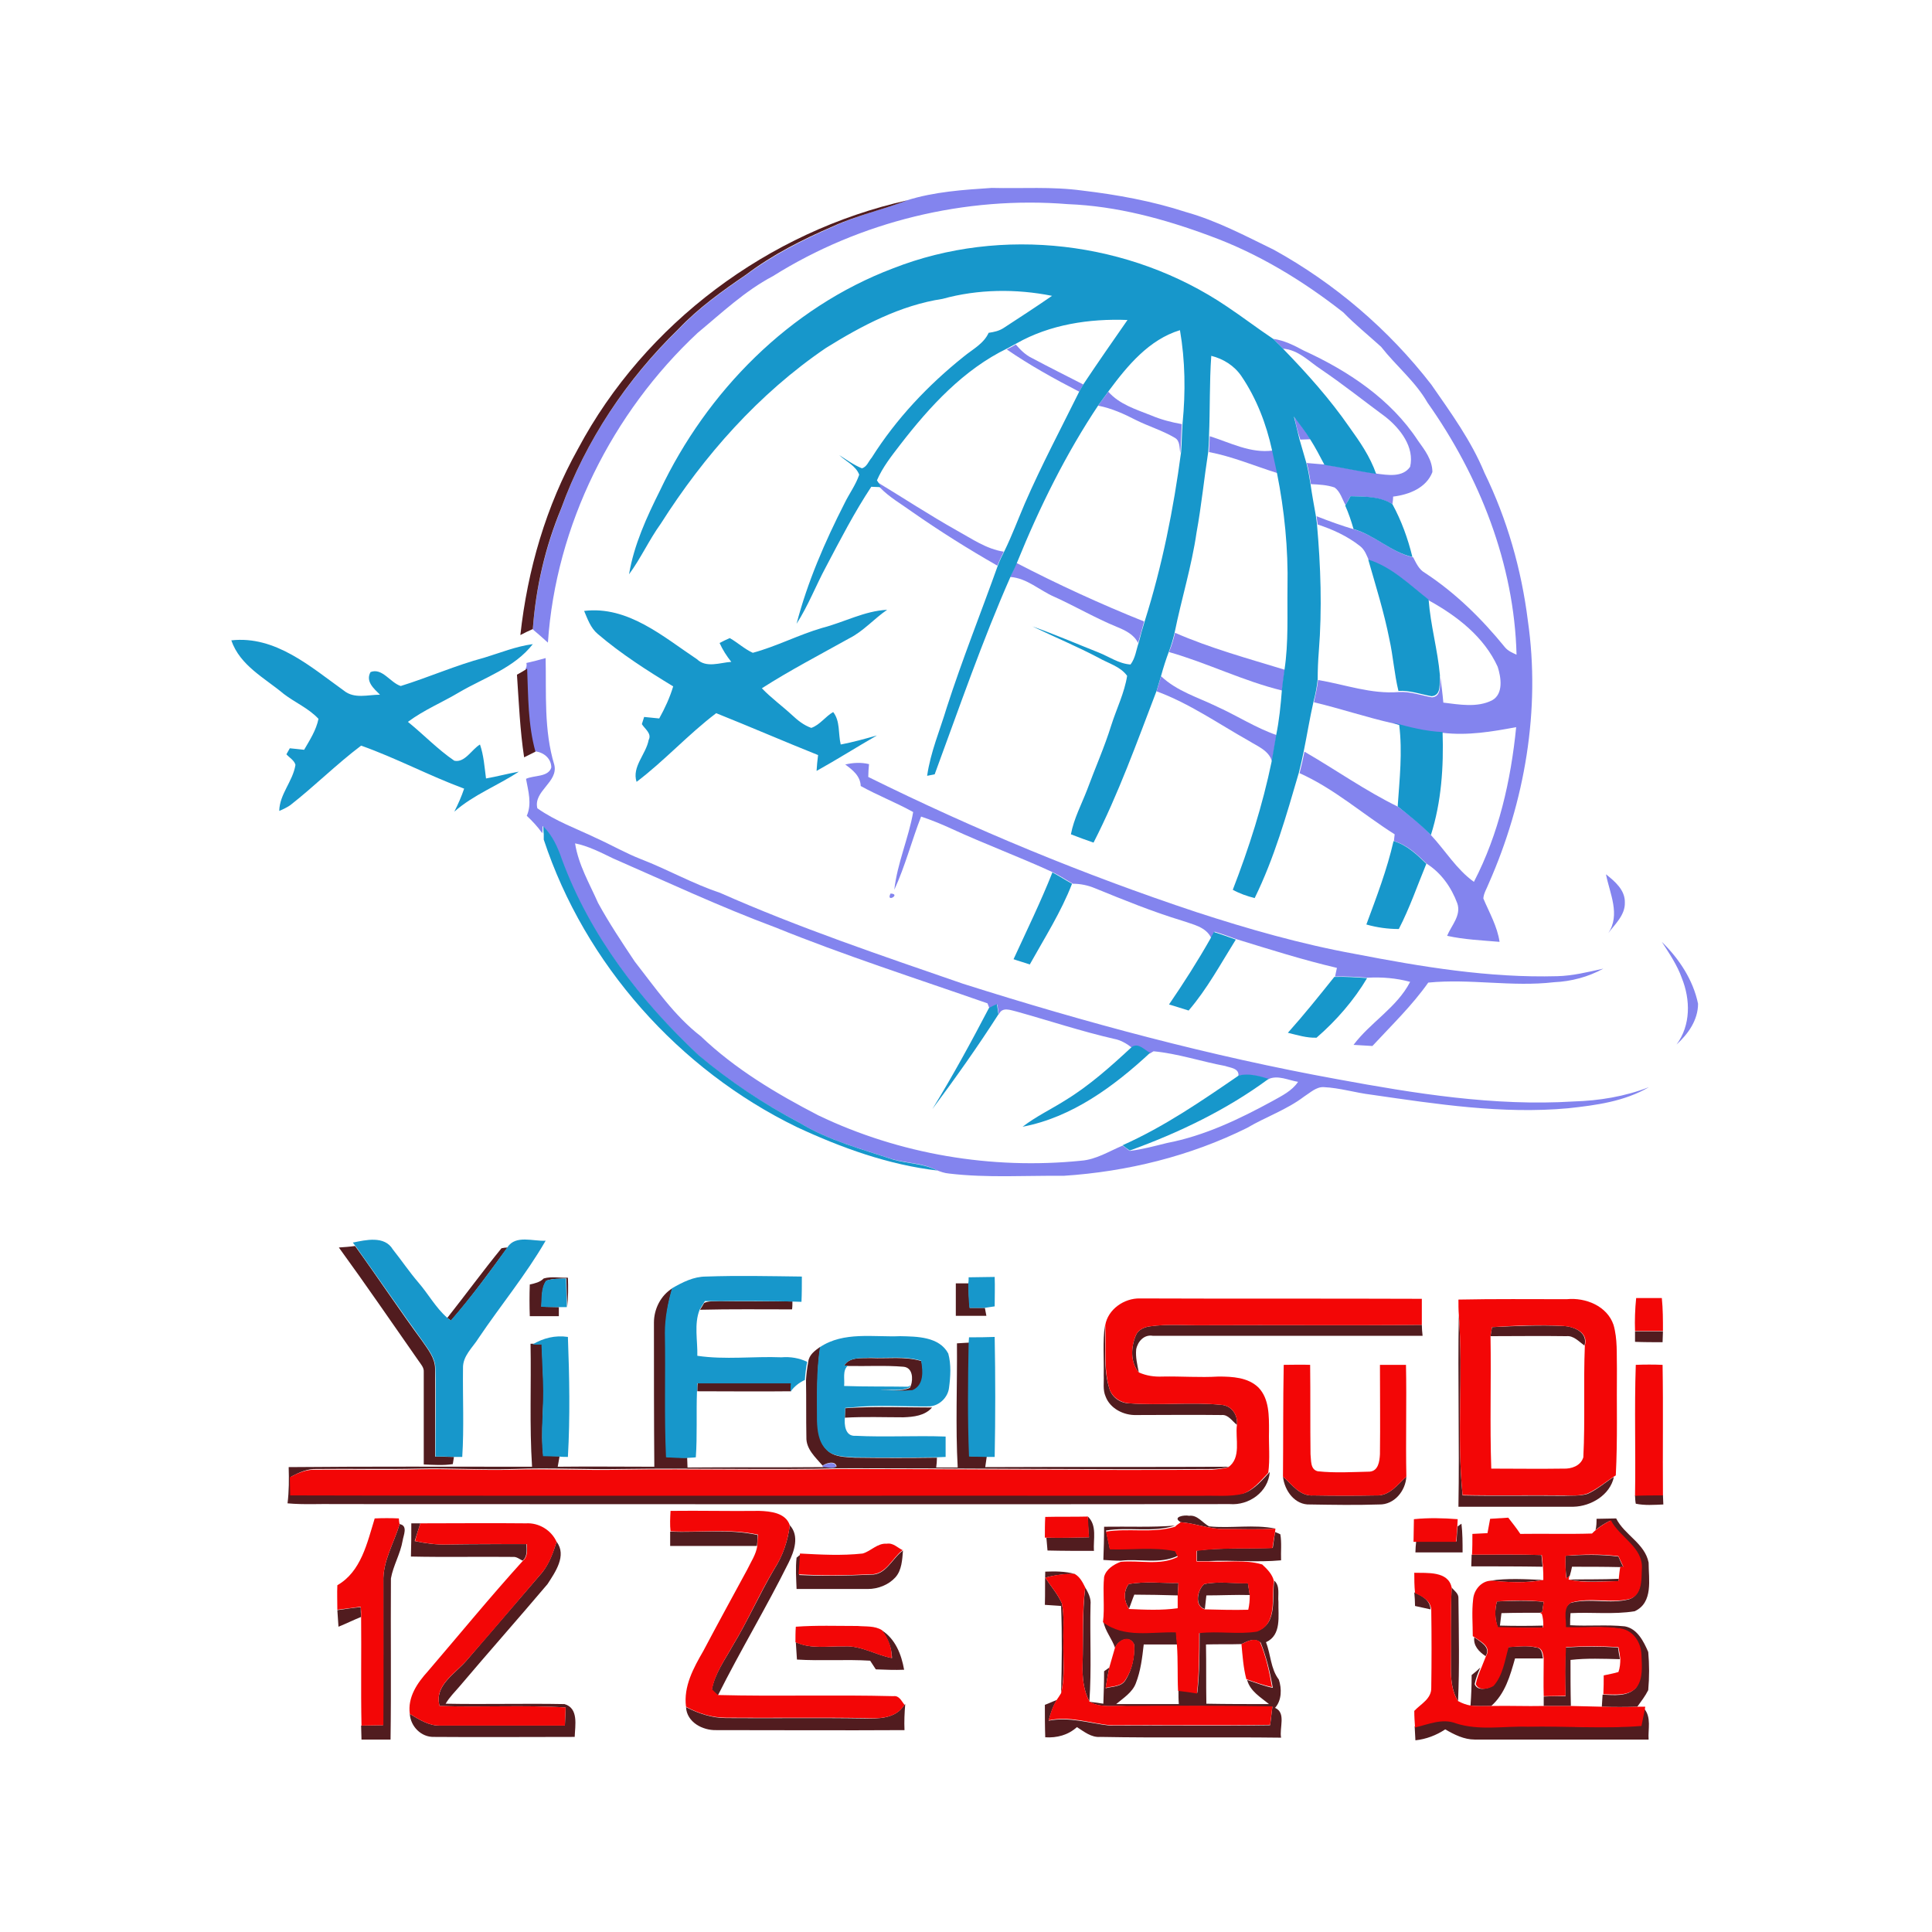 <?xml version="1.0" encoding="utf-8"?>
<!-- Generator: Adobe Illustrator 21.1.0, SVG Export Plug-In . SVG Version: 6.00 Build 0)  -->
<svg version="1.1" id="Layer_1" xmlns="http://www.w3.org/2000/svg" xmlns:xlink="http://www.w3.org/1999/xlink" x="0px" y="0px"
	 viewBox="0 0 512 512" style="enable-background:new 0 0 512 512;" xml:space="preserve">
<style type="text/css">
	.Drop_x0020_Shadow{fill:none;}
	.Round_x0020_Corners_x0020_2_x0020_pt{fill:#FFFFFF;stroke:#201600;stroke-miterlimit:10;}
	.Live_x0020_Reflect_x0020_X{fill:none;}
	.Bevel_x0020_Soft{fill:url(#SVGID_1_);}
	.Dusk{fill:#FFFFFF;}
	.Foliage_GS{fill:#FBDB44;}
	.Pompadour_GS{fill-rule:evenodd;clip-rule:evenodd;fill:#73ACE1;}
	.st0{fill:#FFFFFF;}
	.st1{fill:#8384EE;}
	.st2{fill:#511C1F;}
	.st3{fill:#1797CB;}
	.st4{fill:#F30606;}
</style>
<linearGradient id="SVGID_1_" gradientUnits="userSpaceOnUse" x1="0" y1="0" x2="0.707" y2="0.707">
	<stop  offset="0" style="stop-color:#DCDDE3"/>
	<stop  offset="0.178" style="stop-color:#D8D9DF"/>
	<stop  offset="0.361" style="stop-color:#CCCDD3"/>
	<stop  offset="0.546" style="stop-color:#B7B9BE"/>
	<stop  offset="0.732" style="stop-color:#9A9DA1"/>
	<stop  offset="0.918" style="stop-color:#76797D"/>
	<stop  offset="1" style="stop-color:#63676A"/>
</linearGradient>
<rect class="st0" width="512" height="512"/>
<g id="_x23_8384eeff">
	<path class="st1" d="M240.3,53.1c7.3-2.3,15-2.8,22.5-3.3c8,0.2,16-0.4,24,0.7c9.3,1.1,18.6,2.8,27.5,5.7c8.2,2.3,15.7,6.3,23.3,10
		c16.1,8.9,30.4,21.1,41.7,35.7c5.2,7.5,10.6,14.9,14.1,23.4c6,12.3,9.8,25.6,11.5,39.2c3.4,23.6-0.8,48-10.4,69.7
		c-0.5,1.3-1.3,2.5-1.4,3.9c1.6,3.8,3.7,7.4,4.3,11.5c-4.7-0.4-9.4-0.6-13.9-1.6c1.1-2.7,3.8-5.4,2.7-8.6c-1.6-4.3-4.3-8.1-8.1-10.5
		c-2.6-2.5-5.2-5-8.7-6c0.1-0.6,0.1-1.2,0.2-1.8c-8.4-5.3-16-12.1-25.2-16.2c0.5-1.9,0.9-3.8,1.3-5.7c8.3,4.8,16.2,10.4,24.8,14.6
		c3.1,2.4,6.2,4.7,8.8,7.6c3.8,4.1,6.7,9,11.3,12.3c6.6-12.7,9.8-26.9,11.2-41c-6.4,1.2-12.9,2.3-19.5,1.5
		c-4.5-0.2-8.8-1.3-13.1-2.5c-7.1-1.6-13.9-3.9-21-5.6c0.4-2,0.9-3.9,1.1-5.9c7.1,1.2,14.1,3.8,21.4,3.2c3-0.2,5.9,0.9,8.8,1.4
		c2.7-0.2,2-3.7,2.2-5.5c0.3,2.3,0.6,4.6,0.8,6.9c4.2,0.5,8.9,1.4,12.9-0.6c3.1-1.7,2.4-6.1,1.5-8.9c-3.6-7.9-10.7-13.4-18.1-17.5
		c-5-3.9-9.8-8.7-16-10.6c-0.6-1.4-1.1-2.9-2.4-3.9c-3.3-2.6-7.2-4.4-11.2-5.7c-0.1-0.5-0.2-1.6-0.3-2.2c3.3,1.3,6.6,2.5,10,3.5
		c5.6,1.6,9.9,6.1,15.6,7.4c0.8,1.5,1.5,3.2,3.1,4.1c8.1,5.3,15.1,12.2,21.2,19.7c0.8,1,2,1.5,3.1,2c-0.6-24-9.8-47.3-23.6-66.8
		c-3.2-5.6-8.3-9.7-12.3-14.8c-3.3-3-6.9-5.9-10-9.1c-10.7-8.4-22.5-15.6-35.4-20.3c-12.1-4.5-24.7-7.9-37.6-8.4
		c-27.2-2.2-55.1,4.6-78.2,19.1c-7.4,3.9-13.5,9.7-19.9,15c-22.7,21.2-37.6,51-39.7,82.1c-1.3-1.2-2.7-2.4-4-3.5
		c0.8-10.9,3.3-21.7,7.5-31.9c6.4-18,17.4-34.3,31.1-47.6c5.3-5.6,11.6-10.1,17.9-14.4c7.1-5.3,15-9.3,23-12.8
		C227,57.1,233.8,55.6,240.3,53.1z"/>
	<path class="st1" d="M337.4,89.8c2.9,0.4,5.5,1.7,8.1,3.1c11.8,5.4,23.1,12.9,30.3,23.9c1.8,2.5,3.8,5.1,3.8,8.3
		c-1.6,4.2-6.2,6-10.4,6.5c0,0.5-0.1,1.5-0.2,2c-3.4-2-7.4-2-11.1-2.1c-0.5,0.8-0.9,1.6-1.3,2.4c-0.9-1.6-1.4-3.6-2.9-4.7
		c-2-0.7-4.2-0.8-6.3-0.9c-0.3-1.9-0.6-3.8-1.1-5.6c1.5,0.1,3.1,0.3,4.7,0.4c4.6,0.7,9.1,1.7,13.7,2.4c3,0.4,7,1.1,9-1.8
		c1.2-5.2-2.6-10.1-6.5-13.2c-5.7-4.2-11.2-8.6-17.1-12.6c-3.2-2.1-6-5.2-10.1-5.5C339.2,91.5,338.3,90.6,337.4,89.8z"/>
	<path class="st1" d="M266.8,92.6c0.8-0.4,1.6-0.8,2.4-1.3c1.2,1.4,2.6,2.8,4.3,3.6c4.5,2.4,9.1,4.7,13.6,7
		c-0.3,0.5-0.8,1.4-1.1,1.9C279.4,100.4,272.9,96.8,266.8,92.6z"/>
	<path class="st1" d="M291,107.5c0.9-1.2,1.8-2.5,2.7-3.7c3,3.4,7.4,4.7,11.4,6.3c2.6,1.1,5.3,1.8,8.1,2.3c-0.2,2.6-0.2,5.1-0.4,7.7
		c-0.3-1.4,0-3.3-1.5-4.1c-3.2-1.9-6.9-3-10.3-4.7C297.9,109.7,294.6,108.2,291,107.5z"/>
	<path class="st1" d="M343,110.4c1.5,1.9,3,3.9,4.3,6c-0.7,0-2,0.1-2.7,0.1C343.9,114.4,343.4,112.4,343,110.4z"/>
	<path class="st1" d="M320.6,115.6c5.4,1.7,10.8,4.6,16.7,3.8c0.5,2,0.9,4,1.3,6c-6.1-1.9-11.9-4.4-18.2-5.6
		C320.5,118.4,320.5,117,320.6,115.6z"/>
	<path class="st1" d="M232.2,127.6c7.1,4.3,14.1,8.9,21.4,13c4,2.2,7.8,4.9,12.4,5.6c-0.6,1.2-1.2,2.5-1.7,3.7
		c-7.7-4.4-15.2-9.1-22.5-14.2c-2.9-2.1-6.1-3.9-8.6-6.5C232.9,128.9,232.4,128,232.2,127.6z"/>
	<path class="st1" d="M267.7,152.9c0.6-1.2,1.2-2.5,1.7-3.7c11,5.7,22.3,10.9,33.8,15.5c-0.5,1.9-1,3.8-1.6,5.7
		c-1.1-2.3-3.5-3.4-5.7-4.3c-5.6-2.3-10.9-5.4-16.4-7.9C275.5,156.5,272.2,153.2,267.7,152.9z"/>
	<path class="st1" d="M311.4,167.7c9.4,4.1,19.3,6.8,29.1,9.8c-0.3,1.8-0.5,3.6-0.7,5.5c-10.3-2.5-19.8-7.3-30-10.2
		C310.5,171.1,311,169.4,311.4,167.7z"/>
	<path class="st1" d="M139.5,175.7c1.7-0.4,3.4-0.8,5.1-1.3c0.2,9.4-0.5,19.1,2.3,28.3c1.1,4.6-5.6,6.9-4.5,11.5
		c4.8,3.4,10.4,5.4,15.6,7.9c4,1.8,7.8,4,11.9,5.6c7,2.7,13.7,6.5,20.9,8.9c21,9.3,42.7,16.6,64.4,24.1
		c32.5,10.3,65.6,19.2,99.2,25.3c20.6,3.8,41.6,7.2,62.6,5.9c6.8-0.2,13.6-1.3,20-3.8c-6.5,3.8-14,4.8-21.4,5.6
		c-17.5,1.6-34.9-1.1-52.2-3.6c-4.2-0.5-8.3-1.8-12.6-2c-2-0.1-3.6,1.5-5.2,2.5c-4.6,3.5-10.2,5.4-15.1,8.3
		c-15.1,7.5-31.8,11.6-48.6,12.7c-10.1-0.1-20.3,0.6-30.4-0.6c-1.2-0.1-2.3-0.5-3.3-0.9c-3.6-1.9-7.8-1.8-11.7-2.9
		c-8.5-2.8-17.3-5.1-24.9-9.8c-9.5-5-18.5-10.9-26.7-17.9c-15.5-14.5-28.8-31.8-36.2-51.9c-1.1-3.2-2.5-6.3-4.9-8.7
		c0,0.5,0,1.4-0.1,1.9c-1.2-1.7-2.6-3.2-4.1-4.6c1.4-3.2,0.4-6.5-0.2-9.8c2.1-1,5.9-0.4,6.7-3c0-2.5-2.2-4.2-4.6-4.3
		c-1.9-7.2-1.9-14.6-2.2-22C139.6,176.9,139.6,176.1,139.5,175.7 M152.4,223.5c0.9,5.7,3.8,10.6,6.1,15.8c2.9,5.3,6.3,10.4,9.7,15.5
		c5.4,6.9,10.5,14.4,17.5,19.8c9.1,8.7,20,15.2,31.2,21c21.5,10.3,45.9,14.4,69.6,12c4-0.3,7.4-2.5,11-4c0.5,0.3,1.4,1.1,1.9,1.4
		c3.4-0.4,6.6-1.3,9.9-2.1c9.9-1.9,19.1-6.3,27.9-11.1c2.5-1.4,5.2-2.7,6.8-5.1c-2.5-0.4-5.4-1.9-7.9-0.7c-2.5-0.8-5.2-1.5-7.9-0.9
		c0.2-2-2.1-2.1-3.5-2.6c-6.4-1.2-12.6-3.3-19-3.9c-0.2,0.1-0.7,0.4-1,0.6c-1.5-0.7-3.1-2.7-4.8-1.6c-1.4-1.1-3-2-4.7-2.3
		c-8.7-2-17.1-4.8-25.7-7.2c-1.7-0.4-4-1.4-4.8,0.8c-0.1-0.7-0.3-2-0.4-2.7c-0.7,0.3-1.4,0.6-2.1,1c-0.1-0.3-0.4-1-0.5-1.3
		c-18.9-6.6-37.9-12.7-56.4-20.2c-14.5-5.4-28.6-12-42.8-18.2C159.2,225.9,155.9,224.2,152.4,223.5z"/>
	<path class="st1" d="M306.5,183.2c0.4-1.3,0.8-2.6,1.2-4c4.2,4,9.8,5.6,14.9,8.1c5.3,2.4,10.2,5.6,15.7,7.5c-0.4,2.3-0.8,4.7-1.2,7
		c-0.8-2.9-3.8-4-6.2-5.5C322.9,191.8,315.2,186.4,306.5,183.2z"/>
	<path class="st1" d="M224,202.6c2.1-0.5,4.2-0.6,6.3-0.1c-0.1,1.1-0.2,2.3-0.2,3.4c28.1,13.9,57.1,25.9,86.9,35.8
		c13.8,4.5,27.8,8.5,42.1,11.1c17.6,3.4,35.5,6.4,53.6,5.9c4.1-0.1,8.1-1.1,12.2-2c-4,2.2-8.5,3.4-13.1,3.6
		c-11.1,1.3-22.2-1-33.3,0.1c-4.3,6.1-9.7,11.3-14.8,16.8c-1.7-0.1-3.3-0.2-5-0.3c4.5-6,11.5-9.9,15-16.7c-3.7-1-7.5-1.3-11.2-1.1
		c-2.9-0.2-5.8-0.4-8.7-0.3c0.2-0.8,0.3-1.5,0.5-2.3c-9-2.1-17.8-4.9-26.6-7.6c-1.9-0.7-3.8-1.4-5.8-2c-0.2,0.4-0.7,1.2-0.9,1.7
		c-1.4-3-4.9-3.6-7.7-4.6c-7.9-2.4-15.5-5.5-23.1-8.6c-1.9-0.8-3.9-1.2-5.9-1.2c-1.7-1-3.4-2.1-5.2-3c-8.9-4.1-18.1-7.5-27-11.6
		c-2.6-1.2-5.3-2.3-8-3.2c-2.5,6.4-4.2,13.1-7.1,19.4c0.8-7.1,3.8-13.7,5-20.6c-4.5-2.5-9.4-4.4-13.9-6.9
		C228,205.6,225.9,204,224,202.6z"/>
	<path class="st1" d="M425.6,231.7c2.4,1.9,5.1,4.2,5,7.5c0.1,3.3-2.6,5.7-4.4,8.1C429.5,242.4,426.6,236.8,425.6,231.7z"/>
	<path class="st1" d="M236,236.8C238.9,236.9,234.7,239.4,236,236.8z"/>
	<path class="st1" d="M440.4,249.6c4.6,4.5,8.3,10.1,9.6,16.4c0,4.3-2.6,8-5.7,10.8c3.8-5.1,3.7-11.9,1.4-17.6
		C444.5,255.8,442.4,252.7,440.4,249.6z"/>
	<path class="st1" d="M217.9,388.5c0.9-0.7,3.5-1.4,3.7,0.2c-0.9,0.8-2.3,0.3-3.4,0.2L217.9,388.5z"/>
</g>
<g id="_x23_511c1fff">
	<path class="st2" d="M153.2,118.9c17.7-33.2,50.5-57.6,87.2-65.8c-6.5,2.5-13.4,4-19.7,6.9c-8.1,3.5-16,7.5-23,12.8
		c-6.3,4.3-12.6,8.8-17.9,14.4c-13.7,13.3-24.6,29.6-31.1,47.6c-4.2,10.1-6.7,20.9-7.5,31.9c-1.1,0.5-2.2,1-3.3,1.6
		C139.8,151,144.7,134.1,153.2,118.9z"/>
	<path class="st2" d="M137,178.8c0.9-0.5,1.8-1,2.7-1.6c0.3,7.4,0.2,14.8,2.2,22c-1,0.5-2,1-3,1.5
		C137.8,193.5,137.5,186.1,137,178.8z"/>
	<path class="st2" d="M89.8,330.6c1.4-0.1,2.9-0.2,4.3-0.4c6,8.3,11.7,16.9,17.8,25.2c1.5,2.2,3.4,4.5,3.4,7.3
		c0.1,7.8,0,15.5,0,23.3c1.7,0,3.3,0.1,5,0.1c-0.1,0.5-0.2,1.4-0.3,1.9c-2.5,0.4-5.1,0.2-7.7,0.1c0-8.2,0-16.3,0-24.5
		c0.1-1.2-0.8-2.1-1.4-3C103.9,350.6,97,340.5,89.8,330.6z"/>
	<path class="st2" d="M132.9,330.8c0.4-0.1,1.2-0.2,1.6-0.2c-4.8,6.6-9.6,13.2-15,19.4c-0.2-0.2-0.7-0.6-1-0.7
		C123.4,343.1,128,336.8,132.9,330.8z"/>
	<path class="st2" d="M144.1,338.8c2.1-0.6,4.3-0.1,6.4-0.2c0.1,2.6,0.1,5.2-0.2,7.8c-0.1-2.5-0.1-5.1-0.2-7.6
		c-1.8,0.1-3.6,0-5.3,0.6c-1.4,2-1.1,4.6-1.3,6.9c1.5,0,3.1,0.1,4.6,0.1c0,0.6,0,1.8,0,2.4c-2.6,0-5.1,0-7.7,0
		c-0.1-2.8-0.1-5.6,0-8.4C141.8,340.1,143.1,339.8,144.1,338.8z"/>
	<path class="st2" d="M253.3,340.1c1.1,0,2.3,0,3.4,0c0,2.2,0.1,4.4,0.3,6.5c1.3,0,2.6,0,4,0c0.1,0.5,0.3,1.6,0.4,2.1
		c-2.7,0-5.4,0-8.1,0C253.3,345.9,253.3,343,253.3,340.1z"/>
	<path class="st2" d="M173.3,350.5c0-3.6,1.8-7.2,4.9-9.1c-1.1,3.8-1.9,7.7-1.7,11.7c0.2,11-0.2,22,0.3,33c1.8,0.1,3.5,0.2,5.3,0.2
		c0,0.6,0.1,1.9,0.1,2.6c12-0.1,24.1,0,36.1-0.1c1.1,0,2.5,0.6,3.4-0.2c-0.3-1.6-2.8-0.9-3.7-0.2c-1.9-2.2-4.4-4.4-4.3-7.5
		c-0.1-5.1,0-10.2-0.1-15.2c0.1-1.6,0.3-3.2,0.6-4.8c0.2-1.9,1.8-3,3.2-4c-1,6.5-0.8,13.1-0.7,19.7c0.1,2.6,0.4,5.5,2.3,7.5
		c1.9,2.1,4.9,2,7.5,2.2c7.3,0.1,14.5,0.1,21.8,0c0,0.7-0.1,2-0.2,2.6c1.9,0,3.8,0,5.7,0c-0.6-10.9-0.1-21.9-0.2-32.9
		c1.1-0.1,2.2-0.1,3.4-0.2c-0.3,10-0.3,20.1,0.1,30.1c1.5,0,3,0.1,4.4,0.1c-0.1,0.7-0.3,2.1-0.4,2.8c21.6-0.1,43.1,0,64.7-0.1
		c-1.4,0.4-2.8,0.5-4.2,0.6c-32.8,0.2-65.6-0.2-98.4-0.2c-19.4,0.5-38.9-0.1-58.3,0.2c-9.6,0.2-19.1-0.4-28.7,0
		c-8.4,0.3-16.8-0.3-25.2-0.1c-9,0.2-18,0-27.1,0.1c-2.4-0.1-4.6,0.9-6.7,2c0.1,1.6,0.1,3.2,0.1,4.8c80.5,0.2,161.1,0,241.6,0.1
		c3.6-0.1,7.2,0.3,10.8-0.5c2.8-1,4.8-3.5,6.8-5.6c-0.4,5.3-5.5,8.9-10.6,8.5c-78.9,0.1-157.8,0-236.7,0c-4.3-0.1-8.6,0.2-13-0.2
		c0.4-3.2,0.4-6.4,0.3-9.6c21.5-0.2,43-0.1,64.5-0.1c-0.7-10.9-0.2-21.8-0.4-32.6l0.7,0c0.6,0,1.8,0.1,2.3,0.1
		c0.1,3.3,0.3,6.5,0.4,9.8c0.3,6.6-0.8,13.2,0,19.8c1.4,0,2.9,0.1,4.3,0.1c-0.1,0.7-0.4,2.1-0.5,2.8c8.5-0.1,17.1,0,25.6,0
		C173.3,376.1,173.3,363.3,173.3,350.5z"/>
	<path class="st2" d="M186.6,345.3c1.3-0.6,2.7-0.4,4.1-0.5c6.4,0.1,12.9,0,19.3,0.1c0,0.5,0,1.6-0.1,2.1c-8.1,0-16.3-0.1-24.4,0.1
		C185.8,346.7,186.3,345.8,186.6,345.3z"/>
	<path class="st2" d="M386.6,348.5c1.2,15.9-0.6,31.9,1,47.8c8.9,0.2,17.8,0,26.7,0.1c2.1-0.1,4.4,0.1,6.4-0.5c2.5-1.1,4.6-3,7-4.5
		c-1,4.8-6.1,7.8-10.7,7.9c-10.2,0-20.4,0-30.5,0C386.8,382.3,386.3,365.4,386.6,348.5z"/>
	<path class="st2" d="M292.5,364.5c0.1-4.4-0.3-8.9,0.3-13.3c0.3,5.6-0.5,11.4,1.2,16.8c0.7,2.4,3,3.9,5.4,3.9
		c8.1,0.6,16.2-0.4,24.3,0.4c2.7,0.2,4.4,2.7,4.1,5.3c-1.3-1-2.3-2.8-4.1-2.6c-7.6-0.1-15.1,0-22.6,0c-3.3,0.1-6.9-1.7-8.1-4.9
		C292.2,368.3,292.6,366.3,292.5,364.5z"/>
	<path class="st2" d="M301,353.9c0.6-1.5,2.2-2.2,3.7-2.4c4.9-0.7,9.8-0.2,14.8-0.3c19.1-0.1,38.2,0.1,57.3-0.1
		c0,0.7,0.1,2.2,0.2,2.9c-23.8,0-47.7,0-71.5,0c-2.3-0.4-4,1.5-4.4,3.6c-0.2,2.1,0.3,4.1,0.7,6.1C299.5,361,299.7,357,301,353.9z"/>
	<path class="st2" d="M395.4,351.7c6.3-0.3,12.6-0.6,18.9-0.3c2.8,0.1,6.6,1.7,5.6,5.2c-1.5-1.1-2.9-2.7-4.8-2.5
		c-6.7-0.1-13.4,0-20.1,0C395.1,353.4,395.3,352.2,395.4,351.7z"/>
	<path class="st2" d="M433.3,352.8c2.5,0,4.9,0,7.4,0c0,0.7-0.1,2.2-0.1,2.9c-2.4,0-4.9,0-7.3-0.1
		C433.3,355,433.3,353.6,433.3,352.8z"/>
	<path class="st2" d="M223.7,361.9c1.5-2.4,4.6-1.9,7.1-2c4.4,0.2,9-0.5,13.4,0.8c0.6,2.7,0.8,6.6-2.3,7.8c-2.8,0.3-5.7,0-8.5-0.1
		c2.5-0.2,5.3,0.5,7.7-0.6l0.3-0.6c0.6-1.8,0.5-4.8-2-5c-4.8-0.4-9.7-0.1-14.5-0.2L223.7,361.9z"/>
	<path class="st2" d="M184.9,366.5c8.3,0,16.5,0,24.8,0c0,0.6,0,1.7-0.1,2.2c-8.3,0.1-16.5,0-24.8,0
		C184.8,368.2,184.8,367.1,184.9,366.5z"/>
	<path class="st2" d="M224,373.2c0.3,0,1.1-0.1,1.4-0.1c7.2-0.4,14.4-0.1,21.6-0.1c-1.9,2.2-4.9,2.5-7.6,2.6
		c-5.2,0-10.3-0.2-15.5,0.1C223.9,375,224,373.8,224,373.2z"/>
	<path class="st2" d="M340,391.3c2.4,2.1,4.5,5.3,8.1,5c5.5,0.1,11.1,0.1,16.6,0c3.5,0.2,5.7-2.9,8-5c-0.2,3.8-3.2,7.5-7.2,7.4
		c-6.1,0.2-12.2,0.1-18.3,0C343.2,398.9,340.4,395.1,340,391.3z"/>
	<path class="st2" d="M433.3,396.3c2.5,0,4.9-0.1,7.4-0.1c0,0.6,0.1,1.9,0.1,2.5c-2.4,0.1-4.9,0.3-7.3-0.2
		C433.4,398.1,433.3,396.9,433.3,396.3z"/>
	<path class="st2" d="M288.3,401.9c2.5,2.4,1.4,6,1.6,9.1c-4.1,0-8.2,0-12.3-0.1c-0.1-0.9-0.2-2.6-0.3-3.4c3.8,0,7.5,0,11.3-0.1
		C288.4,405.6,288.3,403.7,288.3,401.9z"/>
	<path class="st2" d="M312.9,403.4c-2.4-1.4,1-2,2.2-1.7c2.2-0.3,3.5,1.8,5.3,2.8c5.9,0.6,11.8-0.6,17.6,0.6
		c-4.5,0.3-8.9,0.1-13.4,0.1C320.6,405.3,316.9,403.7,312.9,403.4z"/>
	<path class="st2" d="M423.1,402.5c1.7,0,3.5-0.1,5.2-0.1c2.2,4.4,7.6,6.6,8.6,11.7c0,4.4,1.3,10.6-3.7,12.9
		c-5.6,0.9-11.3,0.2-17,0.5c-0.1,1.1-0.1,2.1-0.1,3.2c4.8,0.3,9.7-0.2,14.5,0.3c3.3,0.6,5,4,6.2,6.8c0.3,3.3,0.3,6.7,0,10.1
		c-0.8,1.6-1.9,3-2.9,4.4c-3.1,0.1-6.2,0.1-9.4,0c0.1-1.1,0.1-2.1,0.2-3.2c3,0.1,6.6,0.6,8.8-1.8c1.8-2.5,1.4-5.8,1.3-8.7
		c-0.1-3.1-2.1-6.2-5.3-6.9c-4.8-0.8-9.8-0.2-14.7-0.4c0.1-2.2-0.9-5.2,1.4-6.5c5.1-1.4,10.5,0.4,15.6-1c3.2-1.1,3.1-5.1,3.1-7.8
		c0.6-5.8-5.8-8.4-8.2-13c-1.4,0.7-2.7,1.5-3.9,2.5C423.1,404.7,423.1,403.2,423.1,402.5z"/>
	<path class="st2" d="M109,403.7c0.6,0,1.8,0,2.4,0c-0.5,1.5-1,3.1-1.5,4.7c2.8,0.6,5.7,1,8.6,0.9c7-0.1,14-0.1,21-0.1
		c0.1,1.5,0.3,3.3-1,4.4c-0.8-0.4-1.6-1.1-2.6-1c-9-0.1-18,0.1-27-0.1C109,409.5,109,406.6,109,403.7z"/>
	<path class="st2" d="M101.6,419.2c-0.2-5.5,2.8-10.2,4.3-15.3c2.3,0.4,1,3,0.8,4.4c-0.6,3.5-2.5,6.6-3.1,10
		c-0.1,14.2,0.1,28.4-0.1,42.7c-2.5,0-5.1,0-7.7,0c0-1.2-0.1-2.5-0.1-3.7c1.9,0,3.9-0.1,5.8-0.1
		C101.6,444.6,101.6,431.9,101.6,419.2z"/>
	<path class="st2" d="M209.3,404.2c2.6,2.8,1.2,6.9-0.3,9.9c-5.9,11.9-12.8,23.3-18.8,35.3c-0.4-0.4-1.2-1.2-1.6-1.5
		c0.8-4.4,3.5-8,5.6-11.8c4-6.6,7.1-13.7,11-20.3C207.5,412.2,208.8,408.3,209.3,404.2z"/>
	<path class="st2" d="M292.6,404.6c6.3-0.1,12.6,0.2,18.8-0.3c-5.9,1.9-12.3,0.3-18.3,1.3c0.3,1.6,0.7,3.1,1,4.7
		c5.8,0.2,11.6-0.6,17.3,0.5c0.2,0.4,0.5,1.2,0.7,1.5c-4.7,2.3-10.1,0.7-15.1,1.3c-1.5,0-3.1-0.1-4.6-0.2
		C292.5,410.6,292.6,407.6,292.6,404.6z"/>
	<path class="st2" d="M386.3,404.5l1-0.7c0.3,2.5,0.3,5.1,0.3,7.6c-4.2,0-8.3,0-12.5,0c0-0.7,0.1-2.2,0.2-2.9c3.6,0,7.2,0,10.7,0
		C386.1,407.2,386.1,405.8,386.3,404.5z"/>
	<path class="st2" d="M177.6,405.9c7.7,0.3,15.6-0.8,23.2,0.9c0,0.7-0.1,2.2-0.2,2.9c-7.7,0-15.3,0-23,0
		C177.6,408.4,177.6,407.2,177.6,405.9z"/>
	<path class="st2" d="M337.9,406c0.3,0.1,1,0.4,1.4,0.6c0.4,2.3,0.1,4.6,0.2,6.9c-6.4,0.6-12.9-0.1-19.3,0.2c-1,0-2,0-3,0
		c0-0.9,0-1.8,0-2.8c6.7-0.8,13.4-0.4,20.1-0.7C337.5,408.9,337.7,407.4,337.9,406z"/>
	<path class="st2" d="M147.5,408.6c2.8,3.6-0.4,8.1-2.4,11.2c-7.7,9.1-15.6,18-23.3,27.1c-1.3,1.5-2.7,2.9-3.7,4.6
		c10.5,0.2,21-0.1,31.5,0.1c3.8,1.1,2.8,5.7,2.7,8.7c-12.4,0-24.9,0.1-37.3,0c-3.4,0.1-6.2-2.8-6.4-6.1c2.5,1.5,5.1,3.2,8.1,3.1
		c11,0,22,0,33,0c0.1-1.6,0.1-3.2,0.2-4.8c-11.1-0.7-22.2,0-33.4-0.4c-1.5-5.4,4.1-8.5,7.1-12c6.7-7.8,13.4-15.6,20.1-23.4
		C145.6,414.3,146.6,411.4,147.5,408.6z"/>
	<path class="st2" d="M230.7,417.3c4.1,0.2,5.7-4.3,8.6-6.4c-0.2,2.4-0.3,5.2-2,7.1c-1.8,2-4.6,3.1-7.3,3.1c-6.3,0-12.6,0-18.9,0
		c-0.1-2.8-0.3-5.6,0-8.3c0.3-0.2,0.8-0.7,1.1-0.9c-0.1,1.8-0.3,3.7-0.4,5.5C218,417.7,224.4,417.6,230.7,417.3z"/>
	<path class="st2" d="M390,412c6.2,0,12.3-0.1,18.5,0.1c0.1,1,0.2,2.1,0.3,3.1c-6.3-0.1-12.6-0.1-18.9-0.1
		C389.9,414.4,390,412.8,390,412z"/>
	<path class="st2" d="M414.9,412.3c4.6-0.3,9.3-0.4,14,0.2c0.4,0.9,0.8,1.9,1.3,2.8l-0.8,0c-4.3-0.1-8.6-0.1-12.8-0.1
		c-0.1,0.6-0.4,1.8-0.6,2.4l-0.8,0.7C414.8,416.2,414.8,414.2,414.9,412.3z"/>
	<path class="st2" d="M277,416.5c2.6-0.1,5.3-0.1,7.8,0.6c-2.6,0-5.3,0.3-7.8,1c1.5,2.3,3.3,4.3,4.4,6.8c0.7,3.3,0.3,6.7,0.4,10
		c-0.1,4.6,0.4,9.3-0.6,13.8c0.2-7.7,0.3-15.4,0-23.1c-1.4-0.1-2.9-0.2-4.3-0.3C277,422.3,276.9,419.4,277,416.5z"/>
	<path class="st2" d="M394.9,418.9c4.6-0.7,9.3-0.4,13.9-0.2C404.2,419.6,399.5,419.3,394.9,418.9z"/>
	<path class="st2" d="M415.7,418.6c4.4-0.1,8.8,0,13.3-0.2l-0.1,0.7C424.5,419,420,419.5,415.7,418.6z"/>
	<path class="st2" d="M299.1,419.8c4.3-0.8,8.8-0.2,13.2-0.3c-0.1,1.1-0.1,2.2-0.2,3.3c-3.8-0.1-7.7-0.2-11.5-0.2
		c-0.5,1.2-0.9,2.5-1.4,3.7C297.9,424.5,297.6,421.9,299.1,419.8z"/>
	<path class="st2" d="M319.1,419.8c3.8-0.8,7.7-0.1,11.6-0.3c0.2,1.1,0.3,2.1,0.5,3.2c-3.8-0.1-7.7,0.1-11.5,0.1
		c-0.1,1.2-0.3,2.4-0.4,3.6C316.5,425.6,317.3,421.4,319.1,419.8z"/>
	<path class="st2" d="M337.7,418.9c1.6,1.4,0.9,3.8,1.1,5.6c-0.1,3.7,0.9,8.8-3.3,10.7c1.3,3.3,1.2,7,3.4,9.9c0.8,2.4,0.8,5.5-1,7.5
		c3,1.3,1.1,5.3,1.6,7.9c-15.9-0.2-31.9,0.1-47.9-0.2c-2.4,0.2-4.3-1.4-6.2-2.6c-2.3,2.1-5.3,2.9-8.4,2.7c-0.1-2.9-0.1-5.8-0.1-8.6
		c1.1-0.4,2.1-0.9,3.2-1.3c-1.1,1.7-1.7,3.6-2.2,5.5c5.5-1.1,10.8,0.7,16.2,1.3c14.2-0.1,28.3,0.1,42.5-0.1c0.2-1.6,0.4-3.3,0.6-4.9
		c-12.9-0.2-25.8-0.1-38.7-0.1c-3.3-0.3-6.8,0.5-9.8-1.2c1.2,0.1,2.4,0.3,3.7,0.5c0.1-2.9,0.2-5.7,0.2-8.6c0.4-0.3,1.1-0.8,1.4-1
		c-0.4,1.8-0.7,3.6-1,5.5c1.8-0.5,4.2-0.3,5.3-2.2c1.7-2.7,2.4-6.1,2.3-9.3c-1.2-2.7-4.2-1.3-5.1,0.8c-0.8-2.4-2.6-4.4-3.1-7
		c5.6,4.4,12.8,2.5,19.3,2.7c0.1,1.1,0.2,2.2,0.3,3.4c-3,0-5.9,0-8.9,0c-0.4,3.5-0.8,7-2.1,10.3c-0.9,2.4-3.3,3.9-5.2,5.5
		c5.5,0,11.1,0,16.6,0c-0.1-1.2-0.1-2.4-0.1-3.7c1.7,0.2,3.3,0.5,5,0.7c0.6-5.3,0.6-10.7,0.6-16c5.1-0.6,10.2,0.4,15.3-0.4
		C338.7,430.3,337,423.3,337.7,418.9 M329,435.7c-3.1,0.1-6.3,0-9.4,0.1c0.1,5.2,0,10.4,0.1,15.7c5.5,0.1,11.1,0.1,16.6,0.1
		c-2.2-1.8-5-3.4-5.8-6.4c2.2,0.7,4.4,1.6,6.8,2.1c-0.7-4.1-1.7-8.2-3.2-12C332.3,433.9,330.5,435,329,435.7z"/>
	<path class="st2" d="M286.9,441c0.2-6.8-0.1-13.6,0.7-20.3c0.8,1.4,1.6,2.9,1.4,4.6c-0.2,8.5,0.3,17.1-0.3,25.6
		C287.1,447.9,286.8,444.4,286.9,441z"/>
	<path class="st2" d="M384.7,420.7c0.7,0.9,1.9,1.6,1.8,2.9c0.1,9.1,0.3,18.1-0.1,27.2c-1.7-2.7-1.9-5.9-1.9-8.9
		C384.5,434.8,384.4,427.8,384.7,420.7z"/>
	<path class="st2" d="M374.8,422c2,0.9,4.2,2,4.3,4.5c-1.4-0.3-2.8-0.6-4.1-0.9C375,424.7,374.9,422.9,374.8,422z"/>
	<path class="st2" d="M396.7,424.4c4.1-0.2,8.3-0.3,12.4,0.1c-0.1,0.7-0.3,2-0.4,2.7l-0.6,0.2c-3.4,0-6.8,0-10.2,0.1
		c-0.1,1.1-0.3,2.2-0.4,3.3c3.8,0.1,7.6,0.1,11.4,0l-0.1,0.6c-4,0.1-7.9,0-11.9-0.1C396.1,429,396.1,426.6,396.7,424.4z"/>
	<path class="st2" d="M89.4,426.7c2-0.3,4.1-0.6,6.2-0.8c0,0.9,0,1.7,0.1,2.6c-2,0.8-4,1.8-6,2.6C89.6,429.6,89.5,428.1,89.4,426.7z
		"/>
	<path class="st2" d="M233.6,432c3.7,2.3,5.3,6.5,6,10.5c-2.5,0.1-5,0-7.5-0.1c-0.5-0.8-1-1.5-1.5-2.3c-6.5-0.4-13,0.1-19.4-0.3
		c-0.1-1.5-0.2-3.1-0.3-4.6c4.1,1.9,8.6,1,13,1.1c4.4-0.2,8.2,2.3,12.5,3.1C236.3,436.7,235.3,434.1,233.6,432z"/>
	<path class="st2" d="M390.7,433.9c1.6,1.2,4.5,2.6,3,5C391.9,437.7,390.4,436.1,390.7,433.9z"/>
	<path class="st2" d="M399.6,436.5c2.5-0.1,5.1-0.5,7.5,0.1c1.5,0.1,1.6,1.7,1.8,2.9c-2.5,0-5,0-7.4,0c-1.3,4.6-2.6,9.3-6.3,12.6
		c-1.8,0-3.7,0.1-5.5-0.1c0.2-2.7,0.3-5.4,0.3-8.1c0.8-0.6,1.6-1.3,2.3-2c-0.6,1.4-1.2,2.9-1.5,4.4c0.7,1.9,3.3,1.3,4.7,0.5
		C398.1,444,398.6,440,399.6,436.5z"/>
	<path class="st2" d="M414.9,436.6c4.6-0.3,9.2-0.3,13.9,0c0.1,1,0.3,2,0.5,3.1c-4.4-0.1-8.8-0.3-13.1,0.2c0,4.1,0,8.1,0.1,12.2
		c-2.4,0-4.8,0-7.2,0c0-0.6,0-1.9,0-2.5c1.9-0.1,3.8-0.1,5.8-0.1C414.7,445.1,414.7,440.8,414.9,436.6z"/>
	<path class="st2" d="M239.6,451.9l0.3-0.3c-0.2,2.3-0.3,4.6-0.2,6.9c-16.6,0.1-33.3,0-49.9,0c-3.6,0.1-7.8-2.1-8-6.1
		c3.3,1.7,6.9,2.9,10.6,2.9c12.2,0.1,24.4-0.1,36.6,0.1C232.8,455.5,237.3,455.5,239.6,451.9z"/>
	<path class="st2" d="M434.8,457.2c0.3-1.5,0.6-2.9,0.9-4.4c2,2.3,1,5.5,1.2,8.2c-15.4,0-30.8,0-46.1,0c-2.8,0-5.4-1.3-7.8-2.7
		c-2.4,1.6-5.1,2.6-7.9,2.9c-0.1-1.2-0.1-2.5-0.2-3.7c3.5-0.8,7.2-2.5,10.8-1.1c6.2,2.1,12.7,0.7,19.1,0.9
		C414.8,457.3,424.8,458.1,434.8,457.2z"/>
</g>
<g id="_x23_1797cbff">
	<path class="st3" d="M236.7,71.1c28.8-11.3,62.8-7.2,88.4,10.1c4.2,2.8,8.1,5.8,12.3,8.6c0.9,0.9,1.8,1.7,2.7,2.7
		c6.3,6.5,12.3,13.2,17.5,20.7c2.8,3.9,5.5,7.8,7.1,12.4c-4.6-0.7-9.1-1.7-13.7-2.4c-1.2-2.3-2.4-4.6-3.8-6.8c-1.3-2.1-2.8-4-4.3-6
		c0.5,2,1,4.1,1.5,6.1c0.6,2.1,1.2,4.1,1.8,6.2c0.5,1.9,0.8,3.8,1.1,5.6c0.4,2.8,0.9,5.5,1.4,8.3c0.1,0.5,0.2,1.6,0.3,2.2
		c1,11.2,1.4,22.6,0.5,33.8c-0.2,2.5-0.3,5-0.3,7.4c-0.2,2-0.6,4-1.1,5.9c-1,4.4-1.7,8.8-2.6,13.2c-0.4,1.9-0.8,3.8-1.3,5.7
		c-3.3,11.3-6.5,22.6-11.7,33.2c-2-0.5-4-1.2-5.8-2.2c4.3-11.1,7.9-22.4,10.3-34c0.4-2.3,0.8-4.7,1.2-7c0.8-3.9,1.2-7.9,1.5-11.8
		c0.2-1.8,0.4-3.6,0.7-5.5c1.1-7.2,0.7-14.6,0.8-21.9c0.2-10.2-0.8-20.3-2.8-30.3c-0.4-2-0.9-4-1.3-6c-1.5-6.9-4.1-13.7-8.1-19.6
		c-1.9-2.8-4.8-4.6-8-5.4c-0.5,7-0.3,14.1-0.6,21.2c0,1.4-0.1,2.8-0.2,4.2c-1.1,7.1-1.8,14.3-3.1,21.4c-1.3,9-4,17.6-5.8,26.5
		c-0.4,1.7-0.9,3.4-1.5,5c-0.8,2.1-1.5,4.3-2.1,6.5c-0.4,1.3-0.8,2.7-1.2,4c-5.2,13.6-10.1,27.3-16.7,40.2c-2-0.7-4-1.4-6-2.2
		c0.8-4.2,2.8-7.9,4.3-11.8c2.1-5.7,4.6-11.3,6.4-17.1c1.4-4.4,3.5-8.6,4.2-13.1c-1.8-2.5-5-3.3-7.6-4.8c-5.7-3-11.7-5.5-17.5-8.3
		c5.9,2.1,11.7,4.6,17.5,6.9c2.8,1.1,5.4,3,8.5,3.2c1.3-1.7,1.5-3.9,2.2-5.9c0.5-1.9,1-3.8,1.6-5.7c4.6-14.6,7.6-29.6,9.6-44.7
		c0.2-2.6,0.2-5.1,0.4-7.7c0.8-8.2,0.7-16.5-0.7-24.6c-8.2,2.5-13.9,9.4-18.8,16c-0.9,1.2-1.8,2.5-2.7,3.7
		c-8.7,13-15.7,27.2-21.6,41.7c-0.5,1.3-1.1,2.5-1.7,3.7c-7.6,17.2-13.7,35-20.2,52.6c-0.5,0.1-1.5,0.3-2,0.4
		c0.9-6.3,3.4-12.1,5.2-18.1c4.1-12.7,9.1-25.2,13.6-37.8c0.5-1.3,1.1-2.5,1.7-3.7c2-4.1,3.6-8.4,5.4-12.6
		c4.4-10.1,9.6-19.9,14.5-29.8c0.3-0.5,0.8-1.4,1.1-1.9c3.8-5.7,7.7-11.3,11.6-16.9c-10.1-0.4-20.6,1.2-29.4,6.2
		c-0.8,0.4-1.6,0.9-2.4,1.3c-11.6,5.6-20.6,15.4-28.4,25.5c-2.3,3-4.7,6-6.2,9.5c0.3,0.4,0.8,1.3,1,1.8c-0.6,0-1.9-0.1-2.5-0.1
		c-4.5,6.8-8.2,14-12,21.2c-2.7,5-4.7,10.3-7.8,15.1c2.9-11.1,7.5-21.7,12.7-31.9c1.2-2.5,3-4.9,3.9-7.6c-0.9-2.4-3.5-3.5-5.3-5.2
		c1.9,1.2,3.8,2.6,6,3.5c1.3-0.3,1.8-1.9,2.6-2.8c6.5-10.3,14.9-19.2,24.4-26.8c2.3-1.9,5.3-3.4,6.6-6.3c1.4-0.2,2.8-0.5,4-1.3
		c4.3-2.8,8.6-5.6,12.8-8.5c-9.5-1.9-19.6-1.8-29,0.8c-11.2,1.7-21.4,7.1-30.9,13c-17.8,12.1-32.3,28.5-43.8,46.6
		c-3.1,4.3-5.3,9.2-8.4,13.4c1.3-7.8,4.7-15.2,8.2-22.2C187.3,103.8,209.2,81.5,236.7,71.1z"/>
	<path class="st3" d="M357.9,131.5c3.8,0.1,7.8,0,11.1,2.1c2.4,4.4,4.1,9.1,5.3,14c-5.7-1.3-10-5.8-15.6-7.4
		c-0.6-2.1-1.3-4.2-2.2-6.2C357,133.1,357.5,132.3,357.9,131.5z"/>
	<path class="st3" d="M362.6,148.3c6.2,1.9,11,6.7,16,10.6c0.5,6.8,2.4,13.3,3,20.1c-0.2,1.9,0.5,5.3-2.2,5.5
		c-2.9-0.5-5.8-1.6-8.8-1.4c-1.1-4.5-1.4-9.2-2.4-13.7C366.8,162.3,364.6,155.3,362.6,148.3z"/>
	<path class="st3" d="M154.8,161.9c11.6-1.4,20.9,6.8,29.9,12.8c2.5,2.4,6.1,0.9,9.1,0.7c-1.2-1.5-2.3-3.2-3.1-5
		c0.9-0.5,1.8-0.9,2.7-1.3c2.1,1.2,3.9,2.9,6.1,3.9c6.3-1.7,12.2-4.8,18.4-6.6c5.8-1.5,11.2-4.5,17.2-4.8c-3.5,2.4-6.3,5.7-10.1,7.6
		c-7.7,4.3-15.6,8.4-23.1,13.2c2.5,2.6,5.4,4.7,8,7.1c1.5,1.4,3.1,2.7,5.1,3.4c2.3-0.8,3.7-3,5.8-4.2c1.9,2.4,1.3,5.7,2,8.6
		c3.2-0.6,6.4-1.5,9.6-2.4c-5.4,3.1-10.6,6.4-16,9.4c0.1-1.4,0.2-2.8,0.4-4.2c-9-3.6-18-7.5-27-11.1c-7.4,5.6-13.7,12.6-21.1,18.2
		c-1.3-4,2.5-7.3,3.2-11.1c0.9-1.7-1-2.9-1.8-4.2c0.2-0.6,0.4-1.2,0.6-1.9c1.3,0.1,2.7,0.3,4,0.4c1.5-2.7,2.8-5.5,3.7-8.5
		c-6.9-4.2-13.8-8.6-20-13.9C156.5,166.4,155.7,164,154.8,161.9z"/>
	<path class="st3" d="M61.3,169.7c11.7-1.3,21,7,29.8,13.3c2.8,2.3,6.4,1.1,9.6,1.1c-1.6-1.6-3.9-3.5-2.5-6c3.1-1.2,5.2,2.8,8,3.7
		c7.4-2.3,14.6-5.5,22.1-7.5c4.3-1.3,8.4-3,12.9-3.6c-4.9,6.3-12.7,8.8-19.4,12.7c-4.5,2.7-9.4,4.7-13.7,7.9
		c4.2,3.4,7.9,7.3,12.3,10.3c2.8,0.6,4.6-3,6.8-4.3c1,2.9,1.2,6,1.6,9c2.9-0.5,5.8-1.3,8.7-1.8c-5.6,3.7-12,6.1-17.1,10.6
		c1-2,1.9-4,2.6-6.1c-9.2-3.4-18-8.1-27.3-11.4c-6.5,4.9-12.4,10.8-18.8,15.8c-0.9,0.6-1.9,1.1-2.9,1.5c0.1-4.5,3.6-7.8,4.3-12.2
		c-0.3-1.2-1.6-1.9-2.4-2.8c0.2-0.4,0.7-1.2,0.9-1.6c1.3,0.1,2.6,0.3,3.8,0.4c1.5-2.6,3.2-5.2,3.8-8.2c-2.6-2.8-6.2-4.3-9.2-6.6
		C70.2,179.7,63.6,176.4,61.3,169.7z"/>
	<path class="st3" d="M369.2,191.5c4.3,1.2,8.6,2.3,13.1,2.5c0.3,9.2-0.3,18.5-3.1,27.3c-2.7-2.8-5.8-5.2-8.8-7.6
		c0.5-7.2,1.3-14.4,0.4-21.6C370.4,192,369.6,191.7,369.2,191.5z"/>
	<path class="st3" d="M144,219c2.4,2.4,3.8,5.5,4.9,8.7c7.4,20.1,20.7,37.4,36.2,51.9c8.2,6.9,17.2,12.9,26.7,17.9
		c7.7,4.7,16.5,7,24.9,9.8c3.9,1.1,8,1,11.7,2.9c-12.9-1.5-25.4-6-37.2-11.5c-31.3-15.2-56.2-43.2-67.1-76.2c0-0.4,0-1.1,0-1.5
		C144,220.4,144,219.5,144,219z"/>
	<path class="st3" d="M369.3,222.9c3.5,1,6.1,3.5,8.7,6c-2.4,5.8-4.4,11.7-7.3,17.3c-2.9,0-5.8-0.4-8.6-1.2
		C364.8,237.7,367.6,230.4,369.3,222.9z"/>
	<path class="st3" d="M278.9,231.2c1.7,0.9,3.4,2,5.2,3c-2.9,7.5-7.3,14.4-11.2,21.4c-1.4-0.5-2.9-0.9-4.3-1.4
		C272.1,246.6,275.8,239,278.9,231.2z"/>
	<path class="st3" d="M321.7,247c1.9,0.6,3.9,1.3,5.8,2c-4,6.4-7.6,13.1-12.5,18.8c-1.7-0.5-3.4-1.1-5.2-1.6
		c3.9-5.7,7.6-11.5,11-17.5C321,248.2,321.5,247.4,321.7,247z"/>
	<path class="st3" d="M341.3,273.7c4.3-4.8,8.3-9.8,12.3-14.8c2.9-0.1,5.8,0.1,8.7,0.3c-3.5,5.9-8.2,11.3-13.4,15.8
		C346.3,275.1,343.8,274.3,341.3,273.7z"/>
	<path class="st3" d="M262.1,267.1c0.7-0.4,1.4-0.7,2.1-1c0.1,0.7,0.3,2,0.4,2.7c-5.5,8.6-11.4,16.9-17.5,25.1
		C252.5,285.1,257.4,276.1,262.1,267.1z"/>
	<path class="st3" d="M300,277.4c1.8-1.1,3.3,0.9,4.8,1.6c-9.6,8.9-20.7,17.1-33.8,19.6c3.5-2.7,7.5-4.6,11.3-7
		C288.7,287.7,294.4,282.6,300,277.4z"/>
	<path class="st3" d="M297.5,303.5c11-4.9,20.9-11.7,30.8-18.5c2.7-0.6,5.3,0.1,7.9,0.9c-11.1,8.2-23.8,14.3-36.8,19
		C298.9,304.6,298,303.9,297.5,303.5z"/>
	<path class="st3" d="M93.5,329.3c3.4-0.7,8.4-1.9,10.6,1.8c2.3,2.9,4.4,6,6.8,8.8c2.6,3,4.6,6.7,7.6,9.3c0.2,0.2,0.7,0.6,1,0.7
		c5.4-6.2,10.2-12.7,15-19.4c2.2-3.3,6.8-1.5,10.1-1.7c-5.2,9-11.9,17.1-17.7,25.7c-1.6,2.6-4.3,4.8-4.2,8.1
		c-0.1,7.8,0.3,15.7-0.2,23.5c-0.5,0-1.6,0-2.1,0c-1.7-0.1-3.3-0.1-5-0.1c0-7.8,0.2-15.5,0-23.3c0-2.8-1.9-5.1-3.4-7.3
		c-6-8.3-11.8-16.8-17.8-25.2L93.5,329.3z"/>
	<path class="st3" d="M178.1,341.4c2.8-1.6,5.7-3.1,9-3.1c8.5-0.3,16.9-0.1,25.4,0c0,2.2,0,4.5-0.1,6.7c-8.5-0.3-17.1-0.2-25.6-0.2
		l-0.3,0.5c-0.3,0.4-0.8,1.3-1.1,1.8c-1.5,3.8-0.5,8.2-0.6,12.2c7.4,1.1,14.9,0.1,22.3,0.4c2.4-0.2,4.7,0.2,6.8,1.2
		c-0.3,1.6-0.5,3.2-0.6,4.8c-1.5,0.7-2.8,1.7-3.8,3.1c0-0.6,0-1.7,0.1-2.2c-8.3,0-16.5,0-24.8,0c0,0.6,0,1.7-0.1,2.3
		c-0.2,5.8,0.1,11.6-0.3,17.3c-0.6,0.1-1.9,0.1-2.6,0.2c-1.8,0-3.5-0.1-5.3-0.2c-0.5-11-0.1-22-0.3-33
		C176.2,349.2,177,345.2,178.1,341.4z"/>
	<path class="st3" d="M256.7,338.5c2.3,0,4.6-0.1,6.9-0.1c0.1,2.6,0,5.2,0,7.8c-0.9,0.1-1.8,0.3-2.7,0.4c-1.3,0-2.7,0-4,0
		c-0.2-2.2-0.3-4.4-0.3-6.5C256.7,339.7,256.7,338.9,256.7,338.5z"/>
	<path class="st3" d="M144.7,339.4c1.7-0.6,3.6-0.5,5.3-0.6c0.1,2.5,0.1,5.1,0.2,7.6c-0.5,0-1.6,0-2.2,0c-1.5,0-3.1,0-4.6-0.1
		C143.6,344,143.3,341.4,144.7,339.4z"/>
	<path class="st3" d="M141.1,356.3c2.9-1.7,6-2.5,9.4-2c0.4,10.6,0.6,21.2,0,31.8c-0.6,0-1.7,0-2.3-0.1c-1.4,0-2.9-0.1-4.3-0.1
		c-0.7-6.6,0.3-13.2,0-19.8c-0.1-3.3-0.3-6.5-0.4-9.8C142.9,356.4,141.7,356.3,141.1,356.3z"/>
	<path class="st3" d="M217.3,357c6.3-4.2,14.2-2.6,21.3-2.9c4.4,0.1,10.3,0.1,12.7,4.6c0.8,2.9,0.6,6.1,0.2,9.1
		c-0.3,2.5-2.5,4.7-5.1,4.9c-7,0.1-14-0.5-21,0.3c-0.3,0-1.1,0.1-1.4,0.1c0,0.6-0.1,1.9-0.1,2.5c-0.2,2,0.1,5.1,2.8,4.9
		c8,0.4,15.9-0.1,23.9,0.2c0,1.8,0,3.6,0,5.4c-0.6,0-1.9,0.1-2.5,0.1c-7.2,0.1-14.5,0.1-21.8,0c-2.6-0.2-5.6-0.1-7.5-2.2
		c-1.9-2-2.2-4.9-2.3-7.5C216.5,370.1,216.3,363.5,217.3,357 M223.7,361.9l1,0c-1.5,1.3-0.8,3.6-1,5.4c5.7,0.2,11.3,0.1,17,0.2
		l0.6-0.4l-0.3,0.6c-2.4,1.1-5.1,0.4-7.7,0.6c2.8,0.1,5.7,0.4,8.5,0.1c3.1-1.3,2.8-5.1,2.3-7.8c-4.3-1.3-8.9-0.6-13.4-0.8
		C228.3,360,225.2,359.5,223.7,361.9z"/>
	<path class="st3" d="M256.8,354.4c2.3,0,4.5,0,6.8-0.1c0.2,10.6,0.2,21.2,0,31.8c-0.6,0-1.8,0-2.4,0c-1.5,0-3-0.1-4.4-0.1
		c-0.4-10-0.3-20.1-0.1-30.1C256.7,355.5,256.8,354.8,256.8,354.4z"/>
</g>
<g id="_x23_f30606ff">
	<path class="st4" d="M433.6,344c2.3,0,4.5,0,6.8,0c0.3,2.9,0.3,5.8,0.3,8.7c-2.5,0-4.9,0-7.4,0C433.2,349.9,433.3,346.9,433.6,344z
		"/>
	<path class="st4" d="M292.9,351.2c0.7-4.2,5-7.2,9.2-7.1c24.9,0.1,49.8,0,74.7,0.1c0,2.3,0,4.6,0,6.9c-19.1,0.2-38.2,0-57.3,0.1
		c-4.9,0.1-9.9-0.4-14.8,0.3c-1.5,0.2-3.1,0.9-3.7,2.4c-1.3,3.1-1.5,7.1,0.8,9.8c2,0.9,4.1,1.2,6.3,1.1c4.9-0.1,9.9,0.3,14.8,0
		c3.7,0,7.8,0.2,10.6,2.9c2.9,3,2.8,7.6,2.8,11.5c-0.1,3.7,0.3,7.4-0.2,11.1c-2,2.1-4,4.6-6.8,5.6c-3.5,0.8-7.2,0.4-10.8,0.5
		c-80.5-0.1-161,0.1-241.6-0.1c0-1.6-0.1-3.2-0.1-4.8c2.1-1.1,4.3-2.1,6.7-2c9-0.1,18,0.2,27.1-0.1c8.4-0.2,16.8,0.3,25.2,0.1
		c9.6-0.3,19.1,0.2,28.7,0c19.4-0.3,38.9,0.3,58.3-0.2c32.8,0,65.6,0.4,98.4,0.2c1.4-0.1,2.9-0.3,4.2-0.6c3.7-2.5,1.9-7.6,2.4-11.3
		c0.3-2.6-1.4-5.1-4.1-5.3c-8.1-0.8-16.2,0.2-24.3-0.4c-2.4-0.1-4.7-1.6-5.4-3.9C292.4,362.6,293.2,356.8,292.9,351.2z"/>
	<path class="st4" d="M386.5,344.4c9.6-0.2,19.1-0.1,28.7-0.1c5-0.5,10.7,1.8,12.4,6.8c1.1,3.8,0.8,7.8,0.9,11.6
		c-0.1,9.4,0.2,18.9-0.3,28.3l-0.5,0.3c-2.3,1.5-4.4,3.3-7,4.5c-2.1,0.7-4.3,0.5-6.4,0.5c-8.9-0.1-17.8,0.1-26.7-0.1
		c-1.6-15.9,0.2-31.9-1-47.8C386.5,347.1,386.5,345.7,386.5,344.4 M395.4,351.7c-0.1,0.6-0.3,1.8-0.4,2.4
		c0.2,11.7-0.2,23.4,0.2,35.1c6.4,0,12.7,0.1,19.1,0c2.1,0.1,4.6-0.7,5.3-3c0.5-9.9,0-19.7,0.4-29.6c1-3.5-2.8-5-5.6-5.2
		C408.1,351,401.7,351.3,395.4,351.7z"/>
	<path class="st4" d="M340.2,361.7c2.3,0,4.7-0.1,7,0c0.1,7.9,0,15.8,0.1,23.7c0.2,1.6-0.1,4,1.9,4.5c4.6,0.5,9.2,0.2,13.8,0.1
		c2.3-0.2,2.6-2.8,2.7-4.6c0.1-7.9,0-15.8,0-23.7c2.3,0,4.6,0,6.9,0c0.2,9.9-0.1,19.8,0.1,29.6c-2.3,2.1-4.5,5.2-8,5
		c-5.5,0.1-11.1,0.1-16.6,0c-3.6,0.3-5.7-2.9-8.1-5C340.1,381.5,340,371.6,340.2,361.7z"/>
	<path class="st4" d="M433.5,361.7c2.4-0.1,4.7-0.1,7.1,0c0.2,11.5,0,23.1,0.1,34.6c-2.5,0-4.9,0-7.4,0.1
		C433.5,384.8,433.1,373.3,433.5,361.7z"/>
	<path class="st4" d="M177.7,400.4c7.8-0.1,15.7,0.1,23.5,0c3,0.1,7,0.5,8.1,3.8c-0.5,4.1-1.8,8-4,11.4c-4,6.6-7,13.7-11,20.3
		c-2.1,3.8-4.8,7.5-5.6,11.8c0.4,0.4,1.2,1.2,1.6,1.5c15.5,0.4,31-0.1,46.5,0.3c1.5-0.2,2.1,1.3,2.9,2.3c-2.3,3.7-6.8,3.7-10.7,3.5
		c-12.2-0.2-24.4,0-36.6-0.1c-3.7,0-7.3-1.1-10.6-2.9c-0.7-5.4,2-10.3,4.6-14.8c3.8-7.2,7.7-14.3,11.6-21.5c1-2.1,2.4-4.1,2.7-6.4
		c0-0.7,0.1-2.2,0.2-2.9c-7.6-1.7-15.5-0.5-23.2-0.9C177.5,404.1,177.6,402.2,177.7,400.4z"/>
	<path class="st4" d="M277,402c3.8-0.1,7.5,0,11.3-0.1c0.1,1.8,0.2,3.7,0.3,5.5c-3.8,0.1-7.5,0.2-11.3,0.1h-0.4
		C276.9,405.7,276.9,403.8,277,402z"/>
	<path class="st4" d="M99.3,402.4c2.1-0.1,4.3-0.1,6.4,0c0,0.4,0.1,1.2,0.2,1.5c-1.5,5.1-4.5,9.8-4.3,15.3c0,12.7,0.1,25.3,0,38
		c-1.9,0-3.9,0.1-5.8,0.1c-0.2-9.6,0-19.3-0.1-28.9c0-0.9,0-1.7-0.1-2.6c-2.1,0.3-4.1,0.5-6.2,0.8c0-2.2-0.1-4.3,0-6.5
		C95.7,416.5,97.3,408.9,99.3,402.4z"/>
	<path class="st4" d="M374.7,402.6c3.9-0.4,7.7-0.3,11.6,0c0,0.5-0.1,1.5-0.1,2c-0.1,1.3-0.2,2.6-0.3,4c-3.6,0-7.2,0-10.7,0h-0.6
		C374.6,406.5,374.7,404.6,374.7,402.6z"/>
	<path class="st4" d="M394.9,402.5c1.6-0.1,3.2-0.2,4.8-0.3c1.1,1.4,2.2,2.8,3.2,4.3c6.3-0.1,12.7,0.1,19-0.1c0.3-0.3,0.8-0.8,1.1-1
		c1.2-1,2.5-1.8,3.9-2.5c2.4,4.6,8.7,7.2,8.2,13c-0.1,2.8,0.1,6.7-3.1,7.8c-5.1,1.3-10.5-0.5-15.6,1c-2.3,1.3-1.3,4.4-1.4,6.5
		c4.9,0.2,9.8-0.4,14.7,0.4c3.2,0.6,5.2,3.7,5.3,6.9c0.1,2.9,0.5,6.3-1.3,8.7c-2.2,2.4-5.9,1.8-8.8,1.8c0.1-1.7,0.1-3.4,0.1-5
		c1.3-0.3,2.6-0.5,3.9-0.9c0.4-1.1,0.5-2.3,0.5-3.5c-0.1-1-0.3-2.1-0.5-3.1c-4.6-0.3-9.2-0.3-13.9,0c-0.2,4.3-0.2,8.6-0.1,12.9
		c-1.9,0-3.9,0.1-5.8,0.1c-0.1-3.3,0-6.7,0-10c-0.2-1.2-0.3-2.7-1.8-2.9c-2.4-0.6-5-0.2-7.5-0.1c-1,3.5-1.5,7.5-4,10.3
		c-1.3,0.8-4,1.4-4.7-0.5c0.3-1.5,0.9-3,1.5-4.4c0.4-1,0.8-2,1.2-3c1.5-2.5-1.3-3.8-3-5l-0.5-0.3c0-3.3-0.3-6.5,0.1-9.8
		c0.2-2.4,2.1-4.8,4.7-4.9c4.6,0.4,9.3,0.7,13.9-0.2c0-1.2,0-2.3-0.1-3.5c-0.1-1-0.2-2.1-0.3-3.1c-6.2-0.2-12.3-0.1-18.5-0.1
		c0.1-1.8,0.1-3.6,0.1-5.5c1.3-0.1,2.7-0.1,4-0.2C394.4,405,394.7,403.8,394.9,402.5 M414.9,412.3c-0.1,2,0,4,0.2,6l0.8-0.7l-0.2,1
		c4.3,1,8.8,0.5,13.2,0.4l0.1-0.7c0.1-1,0.2-2.1,0.4-3.1l0.8,0c-0.4-0.9-0.9-1.9-1.3-2.8C424.2,411.8,419.5,411.9,414.9,412.3
		 M396.7,424.4c-0.6,2.3-0.6,4.6,0.3,6.8c4,0.1,7.9,0.2,11.9,0.1l0.1-0.6c0-1-0.1-2.1-0.4-3l-0.5-0.3l0.6-0.2c0.1-0.7,0.3-2,0.4-2.7
		C405,424,400.8,424.1,396.7,424.4z"/>
	<path class="st4" d="M111.4,403.7c9.3,0,18.7-0.1,28,0c3.4-0.2,6.7,1.8,8.1,4.9c-0.9,2.9-1.9,5.8-3.8,8.1
		c-6.7,7.8-13.3,15.7-20.1,23.4c-3.1,3.5-8.6,6.6-7.1,12c11.1,0.4,22.3-0.3,33.4,0.4c-0.1,1.6-0.1,3.2-0.2,4.8c-11,0-22,0-33,0
		c-3,0.1-5.6-1.6-8.1-3.1c-0.6-4.5,2-8.2,4.8-11.3c8.4-9.8,16.5-19.7,25.2-29.3c1.3-1.1,1.1-2.9,1-4.4c-7,0-14-0.1-21,0.1
		c-2.9,0.1-5.8-0.3-8.6-0.9C110.4,406.8,110.9,405.2,111.4,403.7z"/>
	<path class="st4" d="M312.9,403.4c4,0.3,7.7,1.9,11.7,1.8c4.5,0,9,0.2,13.4-0.1l-0.1,0.9c-0.2,1.4-0.5,2.8-0.7,4.3
		c-6.7,0.2-13.4-0.2-20.1,0.7c0,0.9,0,1.8,0,2.8c1,0,2,0,3,0c4.8,0.3,9.7-0.6,14.4,0.8c1.3,1.2,2.7,2.6,3.1,4.4
		c-0.7,4.5,1,11.4-4.5,13.4c-5,0.8-10.2-0.2-15.3,0.4c0,5.3,0,10.7-0.6,16c-1.7-0.3-3.3-0.5-5-0.7c-0.2-4,0-8.1-0.3-12.1
		c-0.1-1.1-0.2-2.3-0.3-3.4c-6.5-0.2-13.7,1.6-19.3-2.7c0.5-4-0.1-8,0.3-12c0.5-2,2.5-3.3,4.4-4c5-0.5,10.4,1.1,15.1-1.3
		c-0.2-0.4-0.5-1.2-0.7-1.5c-5.7-1.2-11.5-0.3-17.3-0.5c-0.3-1.6-0.7-3.1-1-4.7c6.1-1,12.4,0.5,18.3-1.3
		C311.8,404.1,312.6,403.7,312.9,403.4 M299.1,419.8c-1.5,2-1.2,4.6,0.1,6.6c4.3,0.2,8.6,0.4,12.9-0.2c0-1.1,0-2.3,0-3.4
		c0.1-1.1,0.1-2.2,0.2-3.3C307.9,419.6,303.5,419,299.1,419.8 M319.1,419.8c-1.8,1.6-2.7,5.8,0.2,6.7c3.8,0.1,7.6,0.2,11.5,0.1
		c0.3-1.3,0.4-2.5,0.4-3.8c-0.2-1.1-0.3-2.1-0.5-3.2C326.9,419.7,322.9,419,319.1,419.8z"/>
	<path class="st4" d="M228.6,411.7c2.2-0.6,3.9-2.8,6.4-2.6c1.7-0.3,2.9,1.1,4.2,1.7c-2.8,2.1-4.4,6.6-8.6,6.4
		c-6.3,0.3-12.7,0.4-19,0c0.2-1.8,0.3-3.7,0.4-5.5C217.6,412,223.1,412.3,228.6,411.7z"/>
	<path class="st4" d="M374.8,416.8c3.4,0.1,9-0.5,9.9,3.9c-0.3,7.1-0.1,14.1-0.2,21.2c0,3.1,0.2,6.3,1.9,8.9c1.1,0.6,2.2,1,3.4,1.2
		c1.8,0.2,3.6,0.1,5.5,0.1c4.6-0.1,9.2,0.1,13.8,0c2.4,0,4.8,0,7.2,0c2.8,0.1,5.6,0.1,8.4,0.2c3.1,0.1,6.2,0.1,9.4,0
		c0.5,0,1.4,0,1.9,0l-0.1,0.7c-0.3,1.5-0.6,2.9-0.9,4.4c-10,0.8-20,0-30.1,0.2c-6.4-0.2-12.9,1.1-19.1-0.9
		c-3.6-1.4-7.3,0.3-10.8,1.1c-0.1-1.5-0.2-2.9-0.2-4.4c1.8-1.9,4.6-3.2,4.5-6.2c0.1-6.8,0.1-13.7,0-20.5c-0.1-2.5-2.3-3.6-4.3-4.5
		C374.8,420.2,374.8,418.5,374.8,416.8z"/>
	<path class="st4" d="M277,418.1c2.5-0.7,5.2-1.1,7.8-1c1.4,0.8,2.1,2.2,2.8,3.6c-0.9,6.7-0.5,13.6-0.7,20.3
		c-0.1,3.4,0.2,6.9,1.8,9.9c2.9,1.8,6.5,1,9.8,1.2c12.9-0.1,25.8-0.1,38.7,0.1c-0.2,1.6-0.4,3.3-0.6,4.9c-14.2,0.2-28.3,0-42.5,0.1
		c-5.4-0.6-10.7-2.5-16.2-1.3c0.5-1.9,1.1-3.8,2.2-5.5c0.3-0.4,0.8-1.2,1.1-1.7c1.1-4.5,0.5-9.2,0.6-13.8c-0.1-3.3,0.3-6.7-0.4-10
		C280.3,422.4,278.5,420.4,277,418.1z"/>
	<path class="st4" d="M210.9,431.1c5.4-0.4,10.9-0.2,16.4-0.2c2.1,0.2,4.5-0.1,6.4,1.1c1.7,2.1,2.7,4.7,2.6,7.4
		c-4.2-0.8-8.1-3.3-12.5-3.1c-4.3-0.1-8.9,0.8-13-1.1C210.8,433.9,210.8,432.5,210.9,431.1z"/>
	<path class="st4" d="M295.5,436.6c0.9-2.1,3.9-3.5,5.1-0.8c0.2,3.2-0.5,6.6-2.3,9.3c-1.1,1.9-3.4,1.7-5.3,2.2
		c0.3-1.8,0.6-3.7,1-5.5C294.5,440.1,295,438.3,295.5,436.6z"/>
	<path class="st4" d="M329,435.7c1.5-0.7,3.3-1.8,4.9-0.6c1.6,3.8,2.5,8,3.2,12c-2.3-0.5-4.5-1.3-6.8-2.1
		C329.5,442,329.3,438.9,329,435.7z"/>
</g>
</svg>
